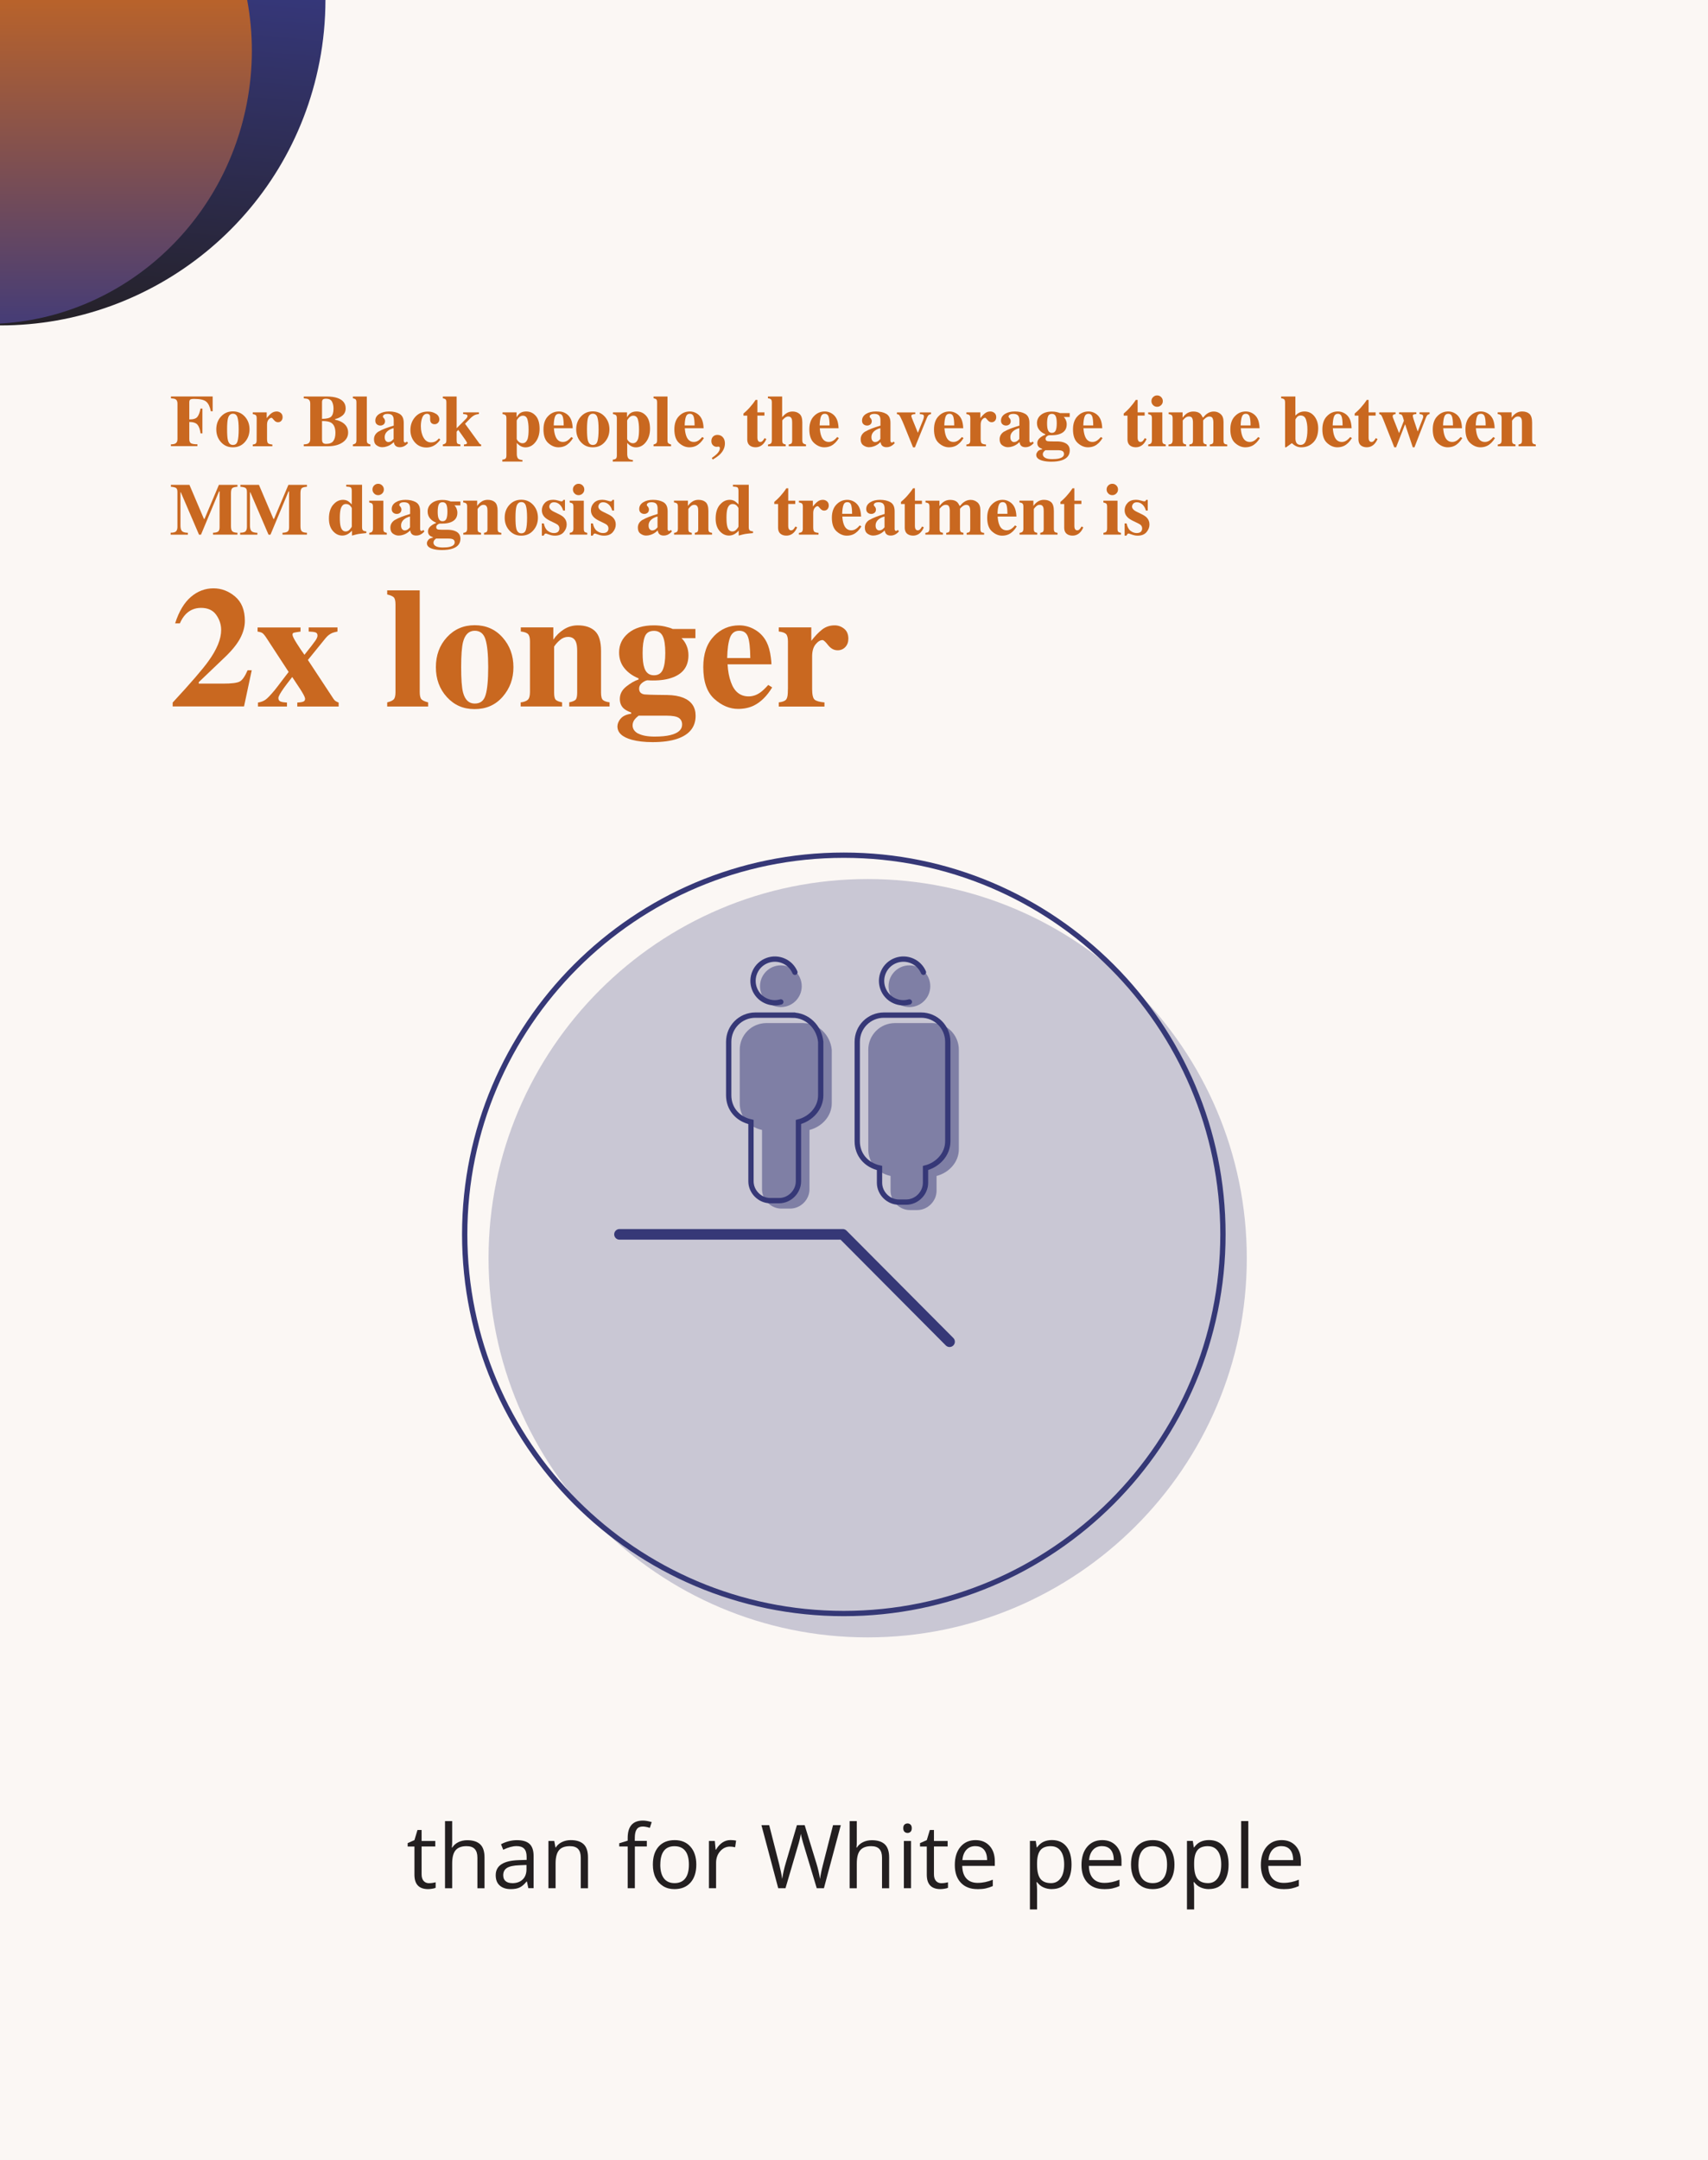 <?xml version="1.0" encoding="UTF-8"?>
<svg id="Layer_1" data-name="Layer 1" xmlns="http://www.w3.org/2000/svg" xmlns:xlink="http://www.w3.org/1999/xlink" viewBox="0 0 348 440">
  <defs>
    <style>
      .cls-1, .cls-2, .cls-3, .cls-4 {
        fill: none;
      }

      .cls-2, .cls-3 {
        stroke-width: 1.08px;
      }

      .cls-2, .cls-3, .cls-4 {
        stroke: #363877;
      }

      .cls-2, .cls-4 {
        stroke-linecap: round;
        stroke-linejoin: round;
      }

      .cls-5 {
        fill: url(#linear-gradient);
      }

      .cls-6 {
        clip-path: url(#clippath);
      }

      .cls-7 {
        fill: #fbf7f4;
      }

      .cls-8 {
        fill: #c96820;
      }

      .cls-9 {
        fill: #231f20;
      }

      .cls-3 {
        stroke-miterlimit: 10;
      }

      .cls-10 {
        clip-path: url(#clippath-1);
      }

      .cls-11 {
        fill: url(#linear-gradient-2);
      }

      .cls-4 {
        stroke-width: 2.16px;
      }

      .cls-12 {
        opacity: .5;
      }

      .cls-12, .cls-13 {
        fill: #363877;
      }

      .cls-13 {
        opacity: .25;
      }
    </style>
    <clipPath id="clippath">
      <path class="cls-1" d="M0-.02V66.29H.09c31.1,0,58.85-21.99,65-53.66,.83-4.25,1.21-8.48,1.22-12.65H0Z"/>
    </clipPath>
    <linearGradient id="linear-gradient" x1="-13.46" y1="464.42" x2="-12.57" y2="464.42" gradientTransform="translate(-1190.86 -43663.04) rotate(180) scale(94.09 -94.09)" gradientUnits="userSpaceOnUse">
      <stop offset="0" stop-color="#373980"/>
      <stop offset=".01" stop-color="#373980"/>
      <stop offset="1" stop-color="#231f20"/>
    </linearGradient>
    <clipPath id="clippath-1">
      <path class="cls-1" d="M-.28-.05V65.93c24.24-1.22,45.58-19.26,50.55-44.79,1.41-7.24,1.35-14.4,.08-21.2H-.28Z"/>
    </clipPath>
    <linearGradient id="linear-gradient-2" x1="-5.04" y1="464.54" x2="-4.15" y2="464.54" gradientTransform="translate(43255.68 -395.62) rotate(-90) scale(93.06 -93.06)" gradientUnits="userSpaceOnUse">
      <stop offset="0" stop-color="#38387f"/>
      <stop offset="1" stop-color="#c96820"/>
    </linearGradient>
  </defs>
  <rect class="cls-7" x="0" y="-.05" width="349.42" height="440.56"/>
  <g class="cls-6">
    <rect class="cls-5" x="-2.77" y="-2.79" width="71.84" height="71.84" transform="translate(-2.75 63.27) rotate(-85)"/>
  </g>
  <g class="cls-10">
    <rect class="cls-11" x="-.28" y="-.05" width="51.95" height="65.99"/>
  </g>
  <g>
    <path class="cls-8" d="M34.82,90.52c.43-.01,.73-.07,.92-.18,.28-.16,.42-.45,.42-.88v-7.26c0-.43-.14-.73-.41-.88-.17-.09-.47-.15-.92-.18v-.38h8.5v3.02h-.37c-.19-.93-.5-1.59-.94-1.96-.44-.37-1.25-.56-2.43-.56-.44,0-.72,.05-.84,.15-.12,.1-.18,.29-.18,.56v3.47c.81,.01,1.36-.16,1.64-.51,.29-.36,.5-.93,.65-1.71h.38v5.07h-.38c-.1-.81-.31-1.4-.62-1.77s-.87-.56-1.67-.56v3.49c0,.46,.14,.76,.41,.88,.27,.12,.68,.18,1.24,.17v.38h-5.4v-.38Z"/>
    <path class="cls-8" d="M45.03,84.85c.64-.7,1.45-1.05,2.42-1.05s1.8,.36,2.44,1.07,.95,1.58,.95,2.59-.31,1.86-.94,2.58c-.62,.72-1.44,1.08-2.45,1.08s-1.78-.35-2.42-1.05c-.64-.7-.96-1.57-.96-2.61s.32-1.92,.96-2.61Zm1.4,4.82c.17,.65,.51,.97,1.02,.97s.8-.25,.95-.75,.23-1.31,.23-2.43-.08-1.93-.24-2.43c-.16-.5-.47-.75-.93-.75-.51,0-.85,.32-1.02,.97-.11,.43-.17,1.17-.17,2.2s.05,1.78,.16,2.2Z"/>
    <path class="cls-8" d="M51.51,90.55c.29-.03,.49-.1,.6-.21s.17-.3,.18-.59v-.44s.01-4.08,.01-4.08c0-.31-.05-.53-.16-.64s-.32-.19-.64-.23v-.36h2.84v1.18c.32-.42,.63-.74,.95-.99,.31-.24,.68-.37,1.09-.37,.31,0,.59,.1,.83,.3,.25,.2,.37,.49,.37,.87,0,.29-.09,.53-.26,.73s-.4,.29-.68,.29c-.32,0-.59-.15-.83-.45s-.4-.45-.49-.45c-.2,0-.4,.12-.61,.37s-.3,.6-.3,1.06v2.84c0,.5,.07,.8,.22,.93,.14,.12,.43,.21,.86,.24v.36h-3.99v-.36Z"/>
    <path class="cls-8" d="M61.89,90.52c.41-.01,.7-.07,.87-.16,.3-.16,.45-.45,.45-.89v-7.27c0-.44-.14-.73-.42-.88-.17-.09-.47-.15-.9-.17v-.38h4.64c.89,0,1.64,.1,2.23,.31,1.11,.39,1.67,1.09,1.67,2.11,0,.62-.23,1.11-.68,1.48-.45,.36-.94,.59-1.47,.69v.14c.56,.11,1.04,.29,1.45,.54,.8,.5,1.2,1.19,1.2,2.08,0,.83-.38,1.5-1.15,2.02s-1.79,.77-3.06,.77h-4.83v-.38Zm5.58-5.66c.32-.3,.48-.84,.48-1.61,0-.57-.1-1.05-.31-1.44s-.61-.59-1.2-.59c-.31,0-.53,.05-.65,.16-.12,.11-.18,.29-.18,.57v3.37c.93,0,1.55-.15,1.87-.45Zm-1.75,5.24c.12,.21,.36,.32,.7,.32,.71,0,1.21-.19,1.49-.58,.29-.39,.43-.94,.43-1.65,0-1.06-.31-1.77-.94-2.12-.38-.21-.98-.31-1.79-.3v3.75c0,.26,.04,.46,.12,.58Z"/>
    <path class="cls-8" d="M71.89,90.55c.26-.06,.45-.15,.56-.25,.11-.1,.17-.32,.17-.66v-7.64c0-.32-.05-.53-.15-.63s-.29-.18-.57-.24v-.36h2.84v8.87c0,.33,.05,.55,.16,.65s.3,.19,.57,.26v.36h-3.57v-.36Z"/>
    <path class="cls-8" d="M77.17,87.9c.65-.4,1.67-.79,3.05-1.2v-1.09c0-.44-.09-.77-.28-.98-.19-.21-.52-.32-1-.32-.27,0-.49,.05-.66,.15-.17,.1-.26,.23-.26,.38,0,.06,0,.11,.03,.15s.05,.08,.09,.12l.09,.1c.07,.08,.12,.17,.16,.27,.04,.1,.06,.21,.06,.32,0,.28-.09,.5-.28,.66-.19,.15-.41,.23-.66,.23-.29,0-.53-.08-.74-.26-.2-.17-.3-.42-.3-.74,0-.57,.27-1.03,.81-1.37,.54-.34,1.21-.5,2-.5,.85,0,1.56,.16,2.13,.49,.57,.33,.85,.94,.85,1.83v3.63c0,.11,.03,.2,.08,.27,.06,.08,.12,.11,.19,.11,.06,0,.11-.01,.16-.03,.05-.02,.12-.08,.22-.18l.23,.31c-.29,.34-.62,.58-.97,.72-.22,.09-.46,.13-.71,.13-.44,0-.77-.13-.97-.39-.12-.15-.2-.36-.26-.65-.42,.42-.88,.71-1.41,.88-.32,.11-.63,.16-.94,.16-.41,0-.79-.13-1.15-.39-.36-.26-.53-.67-.53-1.22,0-.68,.32-1.21,.97-1.61Zm2.61,1.93c.12-.09,.26-.23,.42-.41v-2.2c-.4,.1-.75,.25-1.05,.46-.51,.36-.77,.81-.77,1.37,0,.33,.07,.58,.22,.75,.15,.17,.32,.25,.5,.25,.24,0,.47-.07,.68-.22Z"/>
    <path class="cls-8" d="M88.82,84.27c.46,.31,.69,.7,.69,1.19,0,.26-.09,.48-.27,.67-.18,.19-.42,.29-.7,.29-.19,0-.36-.04-.5-.13-.27-.16-.4-.44-.4-.85,0-.04,0-.11,0-.19s0-.18,0-.27c0-.26-.06-.44-.18-.54-.13-.1-.27-.15-.43-.15-.46,0-.79,.26-.99,.77-.2,.51-.29,1.1-.29,1.75,0,.94,.19,1.72,.56,2.36s.87,.95,1.5,.95c.4,0,.73-.09,1.01-.26,.17-.1,.37-.29,.62-.56l.28,.26c-.49,.68-1.06,1.15-1.71,1.4-.35,.13-.72,.2-1.11,.2-.96,0-1.75-.34-2.36-1.03s-.92-1.53-.92-2.52c0-1.04,.32-1.93,.97-2.67,.65-.73,1.51-1.1,2.59-1.1,.63,0,1.18,.15,1.64,.46Z"/>
    <path class="cls-8" d="M90.22,90.55c.26-.06,.45-.15,.56-.25,.11-.1,.17-.32,.17-.66v-7.65c0-.32-.05-.52-.15-.62-.1-.1-.29-.18-.57-.24v-.36h2.81v6.46l1.9-1.91c.11-.11,.19-.22,.24-.32,.05-.1,.07-.18,.07-.24,0-.15-.07-.25-.2-.3-.13-.05-.36-.09-.69-.12v-.34h3.22v.34c-.31,.04-.55,.09-.73,.16-.32,.13-.63,.34-.94,.64l-1.16,1.18,2.9,3.99c.06,.08,.11,.14,.17,.17s.12,.05,.21,.06v.36h-3.5v-.36c.21,0,.37-.04,.47-.08s.15-.11,.15-.21c0-.05-.02-.12-.06-.2s-.14-.24-.3-.47l-1.42-2.01-.33,.37v1.7c0,.34,.04,.56,.12,.67s.3,.19,.64,.23v.36h-3.57v-.36Z"/>
    <path class="cls-8" d="M102.34,93.64c.32-.03,.54-.11,.66-.22,.12-.12,.18-.33,.18-.65v-7.54c0-.31-.06-.53-.16-.64-.11-.11-.32-.19-.63-.23v-.36h2.86v.99c.21-.34,.41-.59,.6-.75,.35-.28,.8-.42,1.35-.42,.79,0,1.44,.3,1.96,.89,.52,.59,.78,1.47,.78,2.64,0,1.09-.28,1.99-.84,2.71-.56,.72-1.24,1.07-2.04,1.07-.41,0-.8-.12-1.16-.36-.2-.13-.4-.31-.61-.54v1.27c0,.67,0,1.05,.01,1.14,.03,.4,.14,.67,.3,.81,.17,.15,.45,.23,.85,.26v.31h-4.1v-.36Zm5.21-4.43c.1-.4,.15-.96,.15-1.71,0-.86-.08-1.54-.23-2.05s-.47-.77-.95-.77c-.32,0-.61,.14-.86,.42s-.38,.49-.38,.62v3.65c0,.15,.12,.34,.36,.57,.24,.23,.51,.35,.82,.35,.54,0,.91-.36,1.1-1.08Z"/>
    <path class="cls-8" d="M111.66,84.78c.61-.64,1.35-.96,2.22-.96,.49,0,.96,.13,1.39,.39,.44,.26,.77,.62,1,1.08,.18,.35,.3,.8,.37,1.35,.03,.26,.05,.46,.05,.59h-3.83c.03,.6,.13,1.12,.29,1.56,.29,.83,.81,1.24,1.55,1.24,.35,0,.69-.11,1-.33,.19-.13,.43-.35,.71-.67l.34,.21c-.46,.76-1,1.29-1.61,1.59-.4,.19-.85,.29-1.36,.29-.74,0-1.43-.29-2.08-.87-.65-.58-.97-1.51-.97-2.78,0-1.15,.31-2.05,.92-2.68Zm3.19,1.89c0-.88-.08-1.5-.21-1.85s-.38-.53-.76-.53-.66,.2-.81,.61-.23,1-.25,1.77h2.02Z"/>
    <path class="cls-8" d="M118.36,84.85c.64-.7,1.45-1.05,2.42-1.05s1.8,.36,2.44,1.07,.95,1.58,.95,2.59-.31,1.86-.94,2.58c-.62,.72-1.44,1.08-2.45,1.08s-1.78-.35-2.42-1.05c-.64-.7-.96-1.57-.96-2.61s.32-1.92,.96-2.61Zm1.4,4.82c.17,.65,.51,.97,1.02,.97s.8-.25,.95-.75,.23-1.31,.23-2.43-.08-1.93-.24-2.43c-.16-.5-.47-.75-.93-.75-.51,0-.85,.32-1.02,.97-.11,.43-.17,1.17-.17,2.2s.05,1.78,.16,2.2Z"/>
    <path class="cls-8" d="M124.84,93.64c.32-.03,.54-.11,.66-.22,.12-.12,.18-.33,.18-.65v-7.54c0-.31-.05-.53-.16-.64-.11-.11-.32-.19-.63-.23v-.36h2.86v.99c.21-.34,.4-.59,.6-.75,.35-.28,.8-.42,1.35-.42,.79,0,1.44,.3,1.96,.89,.52,.59,.78,1.47,.78,2.64,0,1.09-.28,1.99-.84,2.71-.56,.72-1.24,1.07-2.04,1.07-.41,0-.8-.12-1.16-.36-.2-.13-.4-.31-.61-.54v1.27c0,.67,0,1.05,.01,1.14,.03,.4,.14,.67,.3,.81,.17,.15,.45,.23,.85,.26v.31h-4.1v-.36Zm5.21-4.43c.1-.4,.15-.96,.15-1.71,0-.86-.08-1.54-.23-2.05s-.47-.77-.95-.77c-.32,0-.61,.14-.86,.42s-.38,.49-.38,.62v3.65c0,.15,.12,.34,.36,.57,.24,.23,.51,.35,.82,.35,.54,0,.91-.36,1.1-1.08Z"/>
    <path class="cls-8" d="M133.15,90.55c.26-.06,.45-.15,.56-.25,.11-.1,.17-.32,.17-.66v-7.64c0-.32-.05-.53-.15-.63-.1-.1-.29-.18-.57-.24v-.36h2.84v8.87c0,.33,.05,.55,.16,.65s.3,.19,.57,.26v.36h-3.57v-.36Z"/>
    <path class="cls-8" d="M138.33,84.78c.61-.64,1.35-.96,2.22-.96,.49,0,.96,.13,1.39,.39,.44,.26,.77,.62,1,1.08,.18,.35,.3,.8,.37,1.35,.03,.26,.05,.46,.05,.59h-3.83c.04,.6,.13,1.12,.29,1.56,.29,.83,.81,1.24,1.55,1.24,.35,0,.68-.11,1-.33,.19-.13,.43-.35,.71-.67l.34,.21c-.46,.76-1,1.29-1.61,1.59-.4,.19-.85,.29-1.36,.29-.74,0-1.43-.29-2.08-.87-.65-.58-.97-1.51-.97-2.78,0-1.15,.31-2.05,.92-2.68Zm3.19,1.89c0-.88-.08-1.5-.21-1.85-.13-.35-.38-.53-.76-.53s-.66,.2-.8,.61-.23,1-.25,1.77h2.02Z"/>
    <path class="cls-8" d="M145.03,93.29c.45-.31,.79-.59,1.03-.82,.4-.41,.61-.79,.61-1.15,0-.1-.02-.19-.07-.25-.05-.06-.13-.09-.23-.09-.05,0-.11,0-.18,.02-.07,.01-.12,.02-.15,.02-.3,0-.56-.1-.77-.31-.22-.21-.33-.49-.33-.85,0-.38,.11-.68,.34-.92,.23-.23,.52-.35,.89-.35,.45,0,.82,.16,1.1,.47,.29,.32,.43,.74,.43,1.26,0,.81-.32,1.54-.97,2.2-.35,.35-.86,.72-1.52,1.1l-.18-.33Z"/>
    <path class="cls-8" d="M151.48,84.66v-.42c.13-.12,.29-.27,.49-.43,.26-.24,.5-.49,.73-.74,.45-.5,.87-1.03,1.24-1.6h.38v2.53h1.43v.66h-1.43v4.51c0,.21,.03,.39,.09,.53,.1,.22,.26,.33,.48,.33,.2,0,.36-.07,.49-.21,.13-.14,.26-.33,.4-.57l.36,.18c-.18,.41-.39,.74-.63,1-.43,.45-.95,.68-1.57,.68-.35,0-.66-.07-.92-.2-.51-.25-.76-.72-.77-1.38v-4.86h-.78Z"/>
    <path class="cls-8" d="M156.47,90.55c.27-.03,.47-.11,.6-.22,.13-.11,.19-.34,.19-.69v-7.64c0-.3-.05-.51-.16-.63s-.32-.2-.64-.24v-.36h2.9v4.22c.31-.37,.63-.66,.97-.86,.34-.2,.72-.3,1.15-.3,.58,0,1.05,.17,1.43,.5,.38,.33,.56,.9,.56,1.71v3.6c0,.34,.06,.56,.17,.66,.12,.11,.31,.19,.58,.25v.36h-3.52v-.36c.27-.05,.45-.13,.55-.22s.15-.3,.15-.63v-3.63c0-.34-.03-.6-.1-.77-.12-.31-.35-.46-.7-.46-.26,0-.53,.12-.8,.36-.28,.24-.41,.4-.41,.49v4.01c0,.33,.05,.54,.15,.63s.28,.17,.55,.22v.36h-3.61v-.36Z"/>
    <path class="cls-8" d="M165.83,84.78c.61-.64,1.35-.96,2.22-.96,.49,0,.96,.13,1.39,.39,.44,.26,.77,.62,1,1.08,.18,.35,.3,.8,.37,1.35,.03,.26,.05,.46,.05,.59h-3.83c.04,.6,.13,1.12,.29,1.56,.29,.83,.81,1.24,1.55,1.24,.35,0,.68-.11,1-.33,.19-.13,.43-.35,.71-.67l.34,.21c-.46,.76-1,1.29-1.61,1.59-.4,.19-.85,.29-1.36,.29-.74,0-1.43-.29-2.08-.87-.65-.58-.97-1.51-.97-2.78,0-1.15,.31-2.05,.92-2.68Zm3.19,1.89c0-.88-.08-1.5-.21-1.85-.13-.35-.38-.53-.76-.53s-.66,.2-.8,.61-.23,1-.25,1.77h2.02Z"/>
    <path class="cls-8" d="M176.34,87.9c.65-.4,1.67-.79,3.05-1.2v-1.09c0-.44-.09-.77-.28-.98-.19-.21-.52-.32-1-.32-.27,0-.49,.05-.66,.15-.17,.1-.26,.23-.26,.38,0,.06,0,.11,.03,.15,.02,.04,.05,.08,.09,.12l.09,.1c.07,.08,.12,.17,.16,.27,.04,.1,.06,.21,.06,.32,0,.28-.09,.5-.28,.66-.19,.15-.41,.23-.66,.23-.29,0-.53-.08-.74-.26-.2-.17-.3-.42-.3-.74,0-.57,.27-1.03,.81-1.37,.54-.34,1.21-.5,2-.5,.85,0,1.56,.16,2.13,.49,.57,.33,.85,.94,.85,1.83v3.63c0,.11,.03,.2,.08,.27,.06,.08,.12,.11,.19,.11,.06,0,.11-.01,.16-.03,.05-.02,.12-.08,.22-.18l.23,.31c-.29,.34-.62,.58-.97,.72-.22,.09-.46,.13-.71,.13-.44,0-.77-.13-.97-.39-.12-.15-.2-.36-.26-.65-.42,.42-.88,.71-1.41,.88-.32,.11-.63,.16-.94,.16-.41,0-.79-.13-1.15-.39-.36-.26-.54-.67-.54-1.22,0-.68,.32-1.21,.97-1.61Zm2.61,1.93c.12-.09,.26-.23,.42-.41v-2.2c-.4,.1-.75,.25-1.05,.46-.51,.36-.77,.81-.77,1.37,0,.33,.07,.58,.22,.75,.15,.17,.32,.25,.5,.25,.24,0,.47-.07,.68-.22Z"/>
    <path class="cls-8" d="M186.48,84v.36c-.27,0-.47,.04-.6,.09-.13,.05-.2,.15-.2,.32,0,.04,.02,.11,.06,.22,.04,.1,.06,.18,.08,.23l1.17,2.88h.05l1.04-2.57c.05-.12,.09-.25,.12-.37,.03-.13,.05-.23,.05-.3,0-.21-.07-.34-.21-.4s-.35-.09-.62-.09v-.36h2.27v.36c-.2,.01-.36,.08-.49,.19s-.25,.32-.37,.62l-2.42,5.95h-.38l-1.8-4.45c-.13-.31-.25-.61-.37-.88-.12-.27-.25-.54-.38-.8-.14-.26-.24-.43-.32-.5s-.22-.11-.42-.13v-.36h3.75Z"/>
    <path class="cls-8" d="M191.23,84.78c.61-.64,1.35-.96,2.22-.96,.49,0,.96,.13,1.39,.39,.44,.26,.77,.62,1,1.08,.18,.35,.3,.8,.37,1.35,.03,.26,.05,.46,.05,.59h-3.83c.04,.6,.13,1.12,.29,1.56,.29,.83,.81,1.24,1.55,1.24,.35,0,.68-.11,1-.33,.19-.13,.43-.35,.71-.67l.34,.21c-.46,.76-1,1.29-1.61,1.59-.4,.19-.85,.29-1.36,.29-.74,0-1.43-.29-2.08-.87-.65-.58-.97-1.51-.97-2.78,0-1.15,.31-2.05,.92-2.68Zm3.19,1.89c0-.88-.08-1.5-.21-1.85-.13-.35-.38-.53-.76-.53s-.66,.2-.8,.61-.23,1-.25,1.77h2.02Z"/>
    <path class="cls-8" d="M196.91,90.55c.29-.03,.49-.1,.6-.21s.17-.3,.18-.59v-.44s.01-4.08,.01-4.08c0-.31-.05-.53-.16-.64s-.32-.19-.64-.23v-.36h2.84v1.18c.32-.42,.63-.74,.95-.99s.68-.37,1.09-.37c.31,0,.59,.1,.83,.3,.25,.2,.37,.49,.37,.87,0,.29-.09,.53-.26,.73-.17,.19-.4,.29-.68,.29-.32,0-.59-.15-.83-.45-.23-.3-.4-.45-.49-.45-.2,0-.4,.12-.61,.37s-.3,.6-.3,1.06v2.84c0,.5,.07,.8,.22,.93,.14,.12,.43,.21,.86,.24v.36h-3.99v-.36Z"/>
    <path class="cls-8" d="M204.65,87.9c.65-.4,1.67-.79,3.05-1.2v-1.09c0-.44-.09-.77-.28-.98-.19-.21-.52-.32-1-.32-.27,0-.49,.05-.66,.15-.17,.1-.26,.23-.26,.38,0,.06,0,.11,.03,.15,.02,.04,.05,.08,.09,.12l.09,.1c.07,.08,.12,.17,.16,.27,.04,.1,.06,.21,.06,.32,0,.28-.09,.5-.28,.66-.19,.15-.41,.23-.66,.23-.29,0-.53-.08-.74-.26-.2-.17-.3-.42-.3-.74,0-.57,.27-1.03,.81-1.37,.54-.34,1.21-.5,2-.5,.85,0,1.56,.16,2.13,.49,.57,.33,.85,.94,.85,1.83v3.63c0,.11,.03,.2,.08,.27,.06,.08,.12,.11,.19,.11,.06,0,.11-.01,.16-.03,.05-.02,.12-.08,.22-.18l.23,.31c-.29,.34-.62,.58-.97,.72-.22,.09-.46,.13-.71,.13-.44,0-.77-.13-.97-.39-.12-.15-.2-.36-.26-.65-.42,.42-.88,.71-1.41,.88-.32,.11-.63,.16-.94,.16-.41,0-.79-.13-1.15-.39-.36-.26-.54-.67-.54-1.22,0-.68,.32-1.21,.97-1.61Zm2.61,1.93c.12-.09,.26-.23,.42-.41v-2.2c-.4,.1-.75,.25-1.05,.46-.51,.36-.77,.81-.77,1.37,0,.33,.07,.58,.22,.75,.15,.17,.32,.25,.5,.25,.24,0,.47-.07,.68-.22Z"/>
    <path class="cls-8" d="M211.41,91.98c.18-.23,.49-.38,.93-.44v-.1c-.29-.11-.5-.23-.64-.34-.23-.21-.35-.49-.35-.84,0-.42,.18-.78,.55-1.08,.37-.3,.73-.51,1.08-.62v-.1c-.51-.21-.92-.5-1.23-.88s-.47-.84-.47-1.38c0-.68,.27-1.25,.82-1.69s1.29-.67,2.22-.67c.35,0,.67,.03,.97,.1s.52,.14,.68,.21h1.98v.8h-1.22c.2,.19,.35,.41,.45,.67,.11,.25,.16,.53,.16,.83,0,.94-.45,1.58-1.34,1.93-.47,.19-1.05,.28-1.75,.28-.15,0-.25,0-.3,0-.05,0-.12,0-.21,0-.15,.02-.3,.1-.46,.23-.17,.14-.25,.3-.25,.49,0,.15,.04,.27,.12,.35s.2,.13,.34,.15c.07,0,.23,.02,.47,.03,.24,0,.42,.01,.56,.01h.97c.55,.02,1.02,.1,1.39,.26,.72,.29,1.08,.82,1.08,1.57,0,.98-.54,1.65-1.61,2.01-.57,.19-1.28,.29-2.14,.29-.7,0-1.31-.07-1.82-.21-.84-.23-1.26-.62-1.26-1.17,0-.21,.09-.44,.27-.66Zm1.55,1.29c.33,.18,.81,.26,1.43,.26,.56,0,1.02-.04,1.38-.13,.68-.17,1.02-.47,1.02-.92,0-.26-.1-.45-.29-.58-.19-.13-.54-.19-1.05-.19h-2.46c-.16,.13-.27,.24-.34,.32-.12,.16-.18,.33-.18,.51,0,.31,.17,.55,.5,.73Zm.52-5.75c.15,.44,.43,.66,.84,.66,.38,0,.63-.17,.78-.49,.14-.33,.21-.81,.21-1.45,0-.67-.07-1.16-.22-1.47-.15-.31-.4-.46-.76-.46-.4,0-.66,.16-.79,.49-.13,.33-.2,.81-.2,1.44,0,.58,.05,1,.15,1.28Z"/>
    <path class="cls-8" d="M219.55,84.78c.61-.64,1.35-.96,2.22-.96,.49,0,.96,.13,1.39,.39,.44,.26,.77,.62,1,1.08,.18,.35,.3,.8,.37,1.35,.03,.26,.05,.46,.05,.59h-3.83c.04,.6,.13,1.12,.29,1.56,.29,.83,.81,1.24,1.55,1.24,.35,0,.68-.11,1-.33,.19-.13,.43-.35,.71-.67l.34,.21c-.46,.76-1,1.29-1.61,1.59-.4,.19-.85,.29-1.36,.29-.74,0-1.43-.29-2.08-.87-.65-.58-.97-1.51-.97-2.78,0-1.15,.31-2.05,.92-2.68Zm3.19,1.89c0-.88-.08-1.5-.21-1.85-.13-.35-.38-.53-.76-.53s-.66,.2-.8,.61-.23,1-.25,1.77h2.02Z"/>
    <path class="cls-8" d="M228.95,84.66v-.42c.13-.12,.29-.27,.49-.43,.26-.24,.5-.49,.73-.74,.45-.5,.87-1.03,1.24-1.6h.38v2.53h1.43v.66h-1.43v4.51c0,.21,.03,.39,.09,.53,.1,.22,.26,.33,.48,.33,.2,0,.36-.07,.49-.21,.13-.14,.26-.33,.4-.57l.36,.18c-.18,.41-.39,.74-.63,1-.43,.45-.95,.68-1.57,.68-.35,0-.66-.07-.92-.2-.51-.25-.76-.72-.77-1.38v-4.86h-.78Z"/>
    <path class="cls-8" d="M233.94,90.55c.26-.04,.44-.11,.54-.2,.15-.13,.22-.37,.22-.71v-4.41c0-.31-.05-.51-.15-.62s-.31-.19-.61-.25v-.36h2.88v5.7c0,.33,.05,.54,.15,.63s.28,.17,.55,.22v.36h-3.57v-.36Zm1-9.66c.23-.23,.5-.34,.82-.34s.59,.11,.82,.34,.34,.5,.34,.82-.11,.6-.34,.82-.5,.34-.82,.34-.6-.11-.82-.34c-.23-.23-.34-.5-.34-.82s.11-.6,.34-.82Z"/>
    <path class="cls-8" d="M238.11,90.55c.27-.03,.46-.09,.56-.18,.17-.13,.25-.38,.25-.73v-4.41c0-.31-.06-.53-.17-.64-.11-.11-.33-.19-.64-.23v-.36h2.84v1.08c.25-.33,.49-.58,.72-.76,.43-.33,.92-.49,1.45-.49,.6,0,1.07,.14,1.4,.42,.18,.16,.36,.42,.53,.79h.1c.28-.35,.55-.61,.81-.78,.41-.29,.86-.43,1.34-.43,.53,0,.99,.17,1.39,.51,.4,.34,.6,.87,.6,1.6v3.77c0,.35,.06,.57,.17,.66,.11,.1,.31,.16,.59,.19v.36h-3.56v-.36c.27-.04,.46-.11,.57-.2,.11-.09,.16-.31,.16-.65v-3.63c0-.39-.06-.69-.17-.91-.12-.21-.33-.32-.66-.32-.26,0-.53,.12-.82,.35-.29,.24-.43,.4-.43,.49v4.01c0,.33,.05,.54,.15,.63,.1,.09,.28,.17,.55,.22v.36h-3.51v-.36c.26-.03,.45-.1,.56-.19,.11-.1,.17-.31,.17-.66v-3.63c0-.38-.05-.68-.16-.9s-.33-.33-.67-.33c-.31,0-.59,.13-.86,.38s-.39,.41-.39,.47v4.01c0,.33,.05,.54,.14,.63s.28,.17,.55,.22v.36h-3.59v-.36Z"/>
    <path class="cls-8" d="M251.61,84.78c.61-.64,1.35-.96,2.22-.96,.49,0,.96,.13,1.39,.39,.44,.26,.77,.62,1,1.08,.18,.35,.3,.8,.37,1.35,.03,.26,.05,.46,.05,.59h-3.83c.04,.6,.13,1.12,.29,1.56,.29,.83,.81,1.24,1.55,1.24,.35,0,.68-.11,1-.33,.19-.13,.43-.35,.71-.67l.34,.21c-.46,.76-1,1.29-1.61,1.59-.4,.19-.85,.29-1.36,.29-.74,0-1.43-.29-2.08-.87-.65-.58-.97-1.51-.97-2.78,0-1.15,.31-2.05,.92-2.68Zm3.19,1.89c0-.88-.08-1.5-.21-1.85-.13-.35-.38-.53-.76-.53s-.66,.2-.8,.61-.23,1-.25,1.77h2.02Z"/>
    <path class="cls-8" d="M263.93,80.77v3.88c.23-.23,.45-.4,.65-.52,.37-.21,.76-.31,1.19-.31,.84,0,1.52,.33,2.04,.99,.51,.66,.77,1.47,.77,2.43,0,1.24-.33,2.2-.99,2.87-.66,.67-1.47,1.01-2.45,1.01-.4,0-.75-.08-1.06-.23s-.6-.36-.86-.62l-1.18,.85h-.21v-9.12c0-.31-.06-.53-.17-.64-.11-.11-.32-.19-.63-.23v-.36h2.9Zm.16,9.35c.18,.34,.47,.51,.88,.51,.51,0,.88-.27,1.09-.81,.21-.54,.32-1.31,.32-2.3,0-.79-.09-1.46-.28-2.03-.19-.57-.56-.85-1.1-.85-.32,0-.58,.12-.77,.36-.19,.24-.29,.41-.29,.51v3.95c.02,.27,.07,.5,.16,.67Z"/>
    <path class="cls-8" d="M270.36,84.78c.61-.64,1.35-.96,2.22-.96,.49,0,.96,.13,1.39,.39,.44,.26,.77,.62,1,1.08,.18,.35,.3,.8,.37,1.35,.03,.26,.05,.46,.05,.59h-3.83c.04,.6,.13,1.12,.29,1.56,.29,.83,.81,1.24,1.55,1.24,.35,0,.68-.11,1-.33,.19-.13,.43-.35,.71-.67l.34,.21c-.46,.76-1,1.29-1.61,1.59-.4,.19-.85,.29-1.36,.29-.74,0-1.43-.29-2.08-.87-.65-.58-.97-1.51-.97-2.78,0-1.15,.31-2.05,.92-2.68Zm3.19,1.89c0-.88-.08-1.5-.21-1.85-.13-.35-.38-.53-.76-.53s-.66,.2-.8,.61-.23,1-.25,1.77h2.02Z"/>
    <path class="cls-8" d="M276.01,84.66v-.42c.13-.12,.29-.27,.49-.43,.26-.24,.5-.49,.73-.74,.45-.5,.87-1.03,1.24-1.6h.38v2.53h1.43v.66h-1.43v4.51c0,.21,.03,.39,.09,.53,.1,.22,.26,.33,.48,.33,.2,0,.36-.07,.49-.21,.13-.14,.26-.33,.4-.57l.36,.18c-.18,.41-.39,.74-.63,1-.43,.45-.95,.68-1.57,.68-.35,0-.66-.07-.92-.2-.51-.25-.76-.72-.77-1.38v-4.86h-.78Z"/>
    <path class="cls-8" d="M284.34,84v.36c-.17,.01-.31,.05-.42,.11-.11,.06-.16,.17-.16,.34,0,.06,0,.12,.02,.17s.04,.14,.09,.25l1.16,2.94h.05l.96-2.47s-.04-.18-.12-.45-.14-.45-.2-.55c-.08-.14-.15-.22-.22-.26-.07-.03-.22-.06-.44-.09v-.36h3.51v.36c-.21,0-.39,.04-.52,.08-.13,.04-.19,.13-.19,.26,0,.07,0,.16,.03,.25,.02,.1,.05,.23,.1,.39l.9,2.69h-.08l1.11-2.86s.03-.1,.04-.14c0-.04,.01-.09,.01-.13,0-.21-.06-.35-.19-.41-.12-.06-.31-.11-.55-.13v-.36h2.04v.36c-.18,.03-.32,.1-.43,.19-.1,.09-.21,.28-.32,.57l-2.33,6.01h-.34l-1.54-4.63h-.06l-1.8,4.63h-.37l-2.22-5.61c-.19-.47-.32-.77-.41-.9s-.23-.21-.44-.25v-.36h3.33Z"/>
    <path class="cls-8" d="M292.85,84.78c.61-.64,1.35-.96,2.22-.96,.49,0,.96,.13,1.39,.39,.44,.26,.77,.62,1,1.08,.18,.35,.3,.8,.37,1.35,.03,.26,.05,.46,.05,.59h-3.83c.04,.6,.13,1.12,.29,1.56,.29,.83,.81,1.24,1.55,1.24,.35,0,.68-.11,1-.33,.19-.13,.43-.35,.71-.67l.34,.21c-.46,.76-1,1.29-1.61,1.59-.4,.19-.85,.29-1.36,.29-.74,0-1.43-.29-2.08-.87-.65-.58-.97-1.51-.97-2.78,0-1.15,.31-2.05,.92-2.68Zm3.19,1.89c0-.88-.08-1.5-.21-1.85-.13-.35-.38-.53-.76-.53s-.66,.2-.8,.61-.23,1-.25,1.77h2.02Z"/>
    <path class="cls-8" d="M299.51,84.78c.61-.64,1.35-.96,2.22-.96,.49,0,.96,.13,1.39,.39,.44,.26,.77,.62,1,1.08,.18,.35,.3,.8,.37,1.35,.03,.26,.05,.46,.05,.59h-3.83c.04,.6,.13,1.12,.29,1.56,.29,.83,.81,1.24,1.55,1.24,.35,0,.68-.11,1-.33,.19-.13,.43-.35,.71-.67l.34,.21c-.46,.76-1,1.29-1.61,1.59-.4,.19-.85,.29-1.36,.29-.74,0-1.43-.29-2.08-.87-.65-.58-.97-1.51-.97-2.78,0-1.15,.31-2.05,.92-2.68Zm3.19,1.89c0-.88-.08-1.5-.21-1.85-.13-.35-.38-.53-.76-.53s-.66,.2-.8,.61-.23,1-.25,1.77h2.02Z"/>
    <path class="cls-8" d="M305.16,90.55c.27-.03,.47-.11,.6-.22,.13-.11,.19-.34,.19-.69v-4.41c0-.31-.05-.52-.16-.64-.11-.12-.32-.2-.64-.24v-.36h2.84v1.08c.24-.36,.54-.66,.91-.9,.37-.24,.78-.35,1.23-.35,.64,0,1.14,.17,1.5,.5,.35,.33,.53,.92,.53,1.75v3.63c0,.34,.06,.55,.17,.65,.12,.1,.31,.16,.58,.2v.36h-3.52v-.36c.27-.05,.45-.13,.55-.22s.15-.3,.15-.63v-3.63c0-.34-.03-.6-.1-.77-.12-.31-.35-.46-.7-.46-.26,0-.5,.09-.71,.28-.22,.19-.38,.38-.5,.57v4.01c0,.33,.05,.54,.15,.63s.28,.17,.55,.22v.36h-3.61v-.36Z"/>
    <path class="cls-8" d="M34.78,108.52c.57,0,.94-.11,1.11-.3,.17-.2,.26-.49,.26-.89v-7.13c0-.41-.1-.68-.29-.8s-.54-.21-1.04-.25v-.38h3.78l2.95,6.94h.12l2.93-6.94h3.78v.38c-.51,.04-.85,.13-1.04,.28-.19,.15-.28,.51-.28,1.09v6.64c0,.55,.09,.91,.28,1.08s.53,.27,1.04,.29v.38h-4.98v-.38c.44-.01,.78-.09,1-.22,.22-.13,.34-.43,.34-.88v-7.33h-.11l-3.68,8.82h-.4l-3.71-8.64h-.07v6.78c0,.5,.09,.87,.28,1.1,.19,.23,.6,.36,1.23,.38v.38h-3.51v-.38Z"/>
    <path class="cls-8" d="M48.94,108.52c.57,0,.94-.11,1.11-.3,.17-.2,.26-.49,.26-.89v-7.13c0-.41-.1-.68-.29-.8s-.54-.21-1.04-.25v-.38h3.78l2.95,6.94h.12l2.93-6.94h3.78v.38c-.51,.04-.85,.13-1.04,.28-.19,.15-.28,.51-.28,1.09v6.64c0,.55,.09,.91,.28,1.08s.53,.27,1.04,.29v.38h-4.98v-.38c.44-.01,.78-.09,1-.22,.22-.13,.34-.43,.34-.88v-7.33h-.11l-3.68,8.82h-.4l-3.71-8.64h-.07v6.78c0,.5,.09,.87,.28,1.1,.19,.23,.6,.36,1.23,.38v.38h-3.51v-.38Z"/>
    <path class="cls-8" d="M67.87,102.85c.56-.69,1.24-1.03,2.03-1.03,.4,0,.75,.1,1.05,.29,.19,.12,.43,.33,.72,.63v-2.75c0-.38-.07-.61-.22-.71-.15-.09-.45-.15-.91-.17v-.36h3.23v8.64c0,.31,.06,.52,.18,.64,.12,.12,.35,.19,.69,.22v.34c-.84,.08-1.38,.15-1.63,.19-.24,.04-.67,.15-1.29,.32v-.99c-.28,.29-.54,.51-.78,.65-.37,.22-.77,.34-1.2,.34-.73,0-1.37-.31-1.91-.93s-.81-1.46-.81-2.53c0-1.19,.28-2.12,.85-2.81Zm3.42,4.98c.26-.29,.39-.49,.39-.61v-3.65c0-.12-.11-.3-.33-.54-.22-.24-.51-.36-.87-.36-.53,0-.9,.37-1.09,1.11-.1,.4-.15,.95-.15,1.68,0,.77,.05,1.35,.15,1.74,.18,.71,.53,1.06,1.04,1.06,.32,0,.61-.14,.87-.43Z"/>
    <path class="cls-8" d="M75.23,108.55c.26-.04,.44-.11,.54-.2,.15-.13,.22-.37,.22-.71v-4.41c0-.31-.05-.51-.15-.62s-.31-.19-.61-.25v-.36h2.88v5.7c0,.33,.05,.54,.15,.63s.28,.17,.55,.22v.36h-3.57v-.36Zm1-9.66c.23-.23,.5-.34,.82-.34s.59,.11,.82,.34,.34,.5,.34,.82-.11,.6-.34,.82-.5,.34-.82,.34-.6-.11-.82-.34c-.23-.23-.34-.5-.34-.82s.11-.6,.34-.82Z"/>
    <path class="cls-8" d="M80.51,105.9c.65-.4,1.67-.79,3.05-1.2v-1.09c0-.44-.09-.77-.28-.98-.19-.21-.52-.32-1-.32-.27,0-.49,.05-.66,.15-.17,.1-.26,.23-.26,.38,0,.06,0,.11,.03,.15s.05,.08,.09,.12l.09,.1c.07,.08,.12,.17,.16,.27,.04,.1,.06,.21,.06,.32,0,.28-.09,.5-.28,.66-.19,.15-.41,.23-.66,.23-.29,0-.53-.08-.74-.26-.2-.17-.3-.42-.3-.74,0-.57,.27-1.03,.81-1.37,.54-.34,1.21-.5,2-.5,.85,0,1.56,.16,2.13,.49,.57,.33,.85,.94,.85,1.83v3.63c0,.11,.03,.2,.08,.27,.06,.08,.12,.11,.19,.11,.06,0,.11-.01,.16-.03,.05-.02,.12-.08,.22-.18l.23,.31c-.29,.34-.62,.58-.97,.72-.22,.09-.46,.13-.71,.13-.44,0-.77-.13-.97-.39-.12-.15-.2-.36-.26-.65-.42,.42-.88,.71-1.41,.88-.32,.11-.63,.16-.94,.16-.41,0-.79-.13-1.15-.39-.36-.26-.53-.67-.53-1.22,0-.68,.32-1.21,.97-1.61Zm2.61,1.93c.12-.09,.26-.23,.42-.41v-2.2c-.4,.1-.75,.25-1.05,.46-.51,.36-.77,.81-.77,1.37,0,.33,.07,.58,.22,.75,.15,.17,.32,.25,.5,.25,.24,0,.47-.07,.68-.22Z"/>
    <path class="cls-8" d="M87.26,109.98c.18-.23,.49-.38,.93-.44v-.1c-.29-.11-.51-.23-.64-.34-.23-.21-.35-.49-.35-.84,0-.42,.18-.78,.55-1.08,.37-.3,.73-.51,1.08-.62v-.1c-.51-.21-.92-.5-1.23-.88s-.47-.84-.47-1.38c0-.68,.27-1.25,.82-1.69s1.29-.67,2.22-.67c.35,0,.67,.03,.97,.1s.52,.14,.68,.21h1.98v.8h-1.22c.2,.19,.35,.41,.45,.67s.16,.53,.16,.83c0,.94-.45,1.58-1.34,1.93-.47,.19-1.05,.28-1.75,.28-.15,0-.25,0-.3,0-.05,0-.12,0-.21,0-.15,.02-.3,.1-.46,.23-.17,.14-.25,.3-.25,.49,0,.15,.04,.27,.12,.35s.2,.13,.34,.15c.07,0,.23,.02,.47,.03,.24,0,.42,.01,.56,.01h.97c.55,.02,1.02,.1,1.39,.26,.72,.29,1.08,.82,1.08,1.57,0,.98-.54,1.65-1.61,2.01-.57,.19-1.28,.29-2.14,.29-.7,0-1.31-.07-1.82-.21-.84-.23-1.26-.62-1.26-1.17,0-.21,.09-.44,.27-.66Zm1.55,1.29c.33,.18,.81,.26,1.43,.26,.56,0,1.02-.04,1.38-.13,.68-.17,1.02-.47,1.02-.92,0-.26-.1-.45-.29-.58s-.54-.19-1.05-.19h-2.46c-.16,.13-.27,.24-.34,.32-.12,.16-.18,.33-.18,.51,0,.31,.16,.55,.49,.73Zm.52-5.75c.15,.44,.43,.66,.84,.66,.38,0,.63-.17,.78-.49,.14-.33,.21-.81,.21-1.45,0-.67-.07-1.16-.22-1.47s-.4-.46-.77-.46c-.4,0-.66,.16-.79,.49-.13,.33-.2,.81-.2,1.44,0,.58,.05,1,.15,1.28Z"/>
    <path class="cls-8" d="M94.39,108.55c.27-.03,.47-.11,.6-.22s.19-.34,.19-.69v-4.41c0-.31-.05-.52-.16-.64-.11-.12-.32-.2-.64-.24v-.36h2.84v1.08c.24-.36,.54-.66,.91-.9,.37-.24,.78-.35,1.23-.35,.64,0,1.14,.17,1.5,.5s.53,.92,.53,1.75v3.63c0,.34,.06,.55,.17,.65s.31,.16,.58,.2v.36h-3.52v-.36c.27-.05,.45-.13,.55-.22s.15-.3,.15-.63v-3.63c0-.34-.03-.6-.1-.77-.12-.31-.35-.46-.7-.46-.26,0-.5,.09-.71,.28-.22,.19-.38,.38-.5,.57v4.01c0,.33,.05,.54,.15,.63s.28,.17,.55,.22v.36h-3.61v-.36Z"/>
    <path class="cls-8" d="M103.79,102.85c.64-.7,1.45-1.05,2.42-1.05s1.8,.36,2.44,1.07,.95,1.58,.95,2.59-.31,1.86-.94,2.58c-.62,.72-1.44,1.08-2.45,1.08s-1.78-.35-2.42-1.05c-.64-.7-.96-1.57-.96-2.61s.32-1.92,.96-2.61Zm1.4,4.82c.17,.65,.51,.97,1.02,.97s.8-.25,.95-.75,.23-1.31,.23-2.43-.08-1.93-.24-2.43c-.16-.5-.47-.75-.93-.75-.51,0-.85,.32-1.02,.97-.11,.43-.17,1.17-.17,2.2s.05,1.78,.16,2.2Z"/>
    <path class="cls-8" d="M110.38,106.63h.42c.15,.72,.42,1.22,.82,1.52,.4,.3,.81,.44,1.23,.44,.39,0,.67-.09,.85-.26s.27-.4,.27-.69c0-.27-.1-.5-.29-.69-.11-.1-.28-.21-.52-.33l-1.11-.54c-.59-.29-1.01-.6-1.26-.94-.26-.34-.39-.73-.39-1.19,0-.58,.2-1.08,.61-1.51,.41-.42,.97-.63,1.7-.63,.32,0,.65,.05,1.01,.16s.58,.16,.67,.16c.12,0,.21-.03,.26-.08,.05-.05,.09-.12,.13-.22h.33v2.17h-.38c-.14-.51-.37-.92-.7-1.22s-.7-.46-1.13-.46c-.33,0-.58,.09-.74,.28s-.25,.39-.25,.6c0,.18,.07,.35,.22,.53,.14,.18,.41,.37,.81,.56l.82,.4c.51,.24,.88,.48,1.11,.71,.39,.39,.59,.87,.59,1.44s-.2,1.08-.6,1.56c-.4,.48-1.01,.72-1.81,.72-.2,0-.4-.02-.6-.06-.2-.04-.45-.11-.75-.22l-.26-.09c-.09-.03-.15-.05-.17-.06-.02,0-.05,0-.08,0-.08,0-.16,.03-.22,.1-.06,.07-.13,.18-.21,.33h-.36v-2.48Z"/>
    <path class="cls-8" d="M116.07,108.55c.26-.04,.44-.11,.54-.2,.15-.13,.22-.37,.22-.71v-4.41c0-.31-.05-.51-.15-.62s-.31-.19-.61-.25v-.36h2.88v5.7c0,.33,.05,.54,.15,.63s.28,.17,.55,.22v.36h-3.57v-.36Zm1-9.66c.23-.23,.5-.34,.82-.34s.59,.11,.82,.34,.34,.5,.34,.82-.11,.6-.34,.82-.5,.34-.82,.34-.6-.11-.82-.34c-.23-.23-.34-.5-.34-.82s.11-.6,.34-.82Z"/>
    <path class="cls-8" d="M120.38,106.63h.42c.15,.72,.42,1.22,.82,1.52,.4,.3,.81,.44,1.23,.44,.39,0,.67-.09,.85-.26s.27-.4,.27-.69c0-.27-.1-.5-.29-.69-.11-.1-.28-.21-.52-.33l-1.11-.54c-.59-.29-1.01-.6-1.26-.94-.26-.34-.39-.73-.39-1.19,0-.58,.2-1.08,.61-1.51,.41-.42,.97-.63,1.7-.63,.32,0,.65,.05,1.01,.16s.58,.16,.67,.16c.12,0,.21-.03,.26-.08,.05-.05,.09-.12,.13-.22h.33v2.17h-.38c-.14-.51-.37-.92-.7-1.22s-.7-.46-1.13-.46c-.33,0-.58,.09-.74,.28s-.25,.39-.25,.6c0,.18,.07,.35,.22,.53,.14,.18,.41,.37,.81,.56l.82,.4c.51,.24,.88,.48,1.11,.71,.39,.39,.59,.87,.59,1.44s-.2,1.08-.6,1.56-1.01,.72-1.81,.72c-.2,0-.4-.02-.6-.06-.2-.04-.45-.11-.75-.22l-.26-.09c-.09-.03-.15-.05-.17-.06-.02,0-.05,0-.08,0-.08,0-.16,.03-.22,.1-.06,.07-.13,.18-.21,.33h-.36v-2.48Z"/>
    <path class="cls-8" d="M130.94,105.9c.65-.4,1.67-.79,3.05-1.2v-1.09c0-.44-.09-.77-.28-.98-.19-.21-.52-.32-1-.32-.27,0-.49,.05-.66,.15-.17,.1-.26,.23-.26,.38,0,.06,0,.11,.03,.15,.02,.04,.05,.08,.09,.12l.09,.1c.07,.08,.12,.17,.16,.27,.04,.1,.06,.21,.06,.32,0,.28-.09,.5-.28,.66-.19,.15-.41,.23-.66,.23-.29,0-.53-.08-.74-.26-.2-.17-.3-.42-.3-.74,0-.57,.27-1.03,.81-1.37,.54-.34,1.21-.5,2-.5,.85,0,1.56,.16,2.13,.49,.57,.33,.85,.94,.85,1.83v3.63c0,.11,.03,.2,.08,.27,.06,.08,.12,.11,.19,.11,.06,0,.11-.01,.16-.03,.05-.02,.12-.08,.22-.18l.23,.31c-.29,.34-.62,.58-.97,.72-.22,.09-.46,.13-.71,.13-.44,0-.77-.13-.97-.39-.12-.15-.2-.36-.26-.65-.42,.42-.88,.71-1.41,.88-.32,.11-.63,.16-.94,.16-.41,0-.79-.13-1.15-.39-.36-.26-.54-.67-.54-1.22,0-.68,.32-1.21,.97-1.61Zm2.61,1.93c.12-.09,.26-.23,.42-.41v-2.2c-.4,.1-.75,.25-1.05,.46-.51,.36-.77,.81-.77,1.37,0,.33,.07,.58,.22,.75,.15,.17,.32,.25,.5,.25,.24,0,.47-.07,.68-.22Z"/>
    <path class="cls-8" d="M137.33,108.55c.27-.03,.47-.11,.6-.22,.13-.11,.19-.34,.19-.69v-4.41c0-.31-.05-.52-.16-.64-.11-.12-.32-.2-.64-.24v-.36h2.84v1.08c.24-.36,.54-.66,.91-.9,.37-.24,.78-.35,1.23-.35,.64,0,1.14,.17,1.5,.5,.35,.33,.53,.92,.53,1.75v3.63c0,.34,.06,.55,.17,.65,.12,.1,.31,.16,.58,.2v.36h-3.52v-.36c.27-.05,.45-.13,.55-.22s.15-.3,.15-.63v-3.63c0-.34-.03-.6-.1-.77-.12-.31-.35-.46-.7-.46-.26,0-.5,.09-.71,.28-.22,.19-.38,.38-.5,.57v4.01c0,.33,.05,.54,.15,.63s.28,.17,.55,.22v.36h-3.61v-.36Z"/>
    <path class="cls-8" d="M146.66,102.85c.56-.69,1.24-1.03,2.03-1.03,.39,0,.75,.1,1.05,.29,.19,.12,.43,.33,.72,.63v-2.75c0-.38-.07-.61-.22-.71-.15-.09-.45-.15-.91-.17v-.36h3.23v8.64c0,.31,.06,.52,.18,.64,.12,.12,.35,.19,.69,.22v.34c-.84,.08-1.38,.15-1.63,.19-.24,.04-.67,.15-1.29,.32v-.99c-.28,.29-.54,.51-.78,.65-.37,.22-.77,.34-1.2,.34-.73,0-1.37-.31-1.91-.93-.54-.62-.81-1.46-.81-2.53,0-1.19,.28-2.12,.85-2.81Zm3.42,4.98c.26-.29,.38-.49,.38-.61v-3.65c0-.12-.11-.3-.33-.54s-.51-.36-.87-.36c-.53,0-.9,.37-1.09,1.11-.1,.4-.15,.95-.15,1.68,0,.77,.05,1.35,.15,1.74,.18,.71,.53,1.06,1.04,1.06,.32,0,.61-.14,.87-.43Z"/>
    <path class="cls-8" d="M157.76,102.66v-.42c.13-.12,.29-.27,.49-.43,.26-.24,.5-.49,.73-.74,.45-.5,.87-1.03,1.24-1.6h.38v2.53h1.43v.66h-1.43v4.51c0,.21,.03,.39,.09,.53,.1,.22,.26,.33,.48,.33,.2,0,.36-.07,.49-.21,.13-.14,.26-.33,.4-.57l.36,.18c-.18,.41-.39,.74-.63,1-.43,.45-.95,.68-1.57,.68-.35,0-.66-.07-.92-.2-.51-.25-.76-.72-.77-1.38v-4.86h-.78Z"/>
    <path class="cls-8" d="M162.79,108.55c.29-.03,.49-.1,.6-.21s.17-.3,.18-.59v-.44s.01-4.08,.01-4.08c0-.31-.05-.53-.16-.64s-.32-.19-.64-.23v-.36h2.84v1.18c.32-.42,.63-.74,.95-.99s.68-.37,1.09-.37c.31,0,.59,.1,.83,.3,.25,.2,.37,.49,.37,.87,0,.29-.09,.53-.26,.73-.17,.19-.4,.29-.68,.29-.32,0-.59-.15-.83-.45-.23-.3-.4-.45-.49-.45-.2,0-.4,.12-.61,.37s-.3,.6-.3,1.06v2.84c0,.5,.07,.8,.22,.93,.14,.12,.43,.21,.86,.24v.36h-3.99v-.36Z"/>
    <path class="cls-8" d="M170.42,102.78c.61-.64,1.35-.96,2.22-.96,.49,0,.96,.13,1.39,.39,.44,.26,.77,.62,1,1.08,.18,.35,.3,.8,.37,1.35,.03,.26,.05,.46,.05,.59h-3.83c.04,.6,.13,1.12,.29,1.56,.29,.83,.81,1.24,1.55,1.24,.35,0,.68-.11,1-.33,.19-.13,.43-.35,.71-.67l.34,.21c-.46,.76-1,1.29-1.61,1.59-.4,.19-.85,.29-1.36,.29-.74,0-1.43-.29-2.08-.87-.65-.58-.97-1.51-.97-2.78,0-1.15,.31-2.05,.92-2.68Zm3.19,1.89c0-.88-.08-1.5-.21-1.85-.13-.35-.38-.53-.76-.53s-.66,.2-.8,.61-.23,1-.25,1.77h2.02Z"/>
    <path class="cls-8" d="M177.19,105.9c.65-.4,1.67-.79,3.05-1.2v-1.09c0-.44-.09-.77-.28-.98-.19-.21-.52-.32-1-.32-.27,0-.49,.05-.66,.15-.17,.1-.26,.23-.26,.38,0,.06,0,.11,.03,.15,.02,.04,.05,.08,.09,.12l.09,.1c.07,.08,.12,.17,.16,.27,.04,.1,.06,.21,.06,.32,0,.28-.09,.5-.28,.66-.19,.15-.41,.23-.66,.23-.29,0-.53-.08-.74-.26-.2-.17-.3-.42-.3-.74,0-.57,.27-1.03,.81-1.37,.54-.34,1.21-.5,2-.5,.85,0,1.56,.16,2.13,.49,.57,.33,.85,.94,.85,1.83v3.63c0,.11,.03,.2,.08,.27,.06,.08,.12,.11,.19,.11,.06,0,.11-.01,.16-.03,.05-.02,.12-.08,.22-.18l.23,.31c-.29,.34-.62,.58-.97,.72-.22,.09-.46,.13-.71,.13-.44,0-.77-.13-.97-.39-.12-.15-.2-.36-.26-.65-.42,.42-.88,.71-1.41,.88-.32,.11-.63,.16-.94,.16-.41,0-.79-.13-1.15-.39-.36-.26-.54-.67-.54-1.22,0-.68,.32-1.21,.97-1.61Zm2.61,1.93c.12-.09,.26-.23,.42-.41v-2.2c-.4,.1-.75,.25-1.05,.46-.51,.36-.77,.81-.77,1.37,0,.33,.07,.58,.22,.75,.15,.17,.32,.25,.5,.25,.24,0,.47-.07,.68-.22Z"/>
    <path class="cls-8" d="M183.57,102.66v-.42c.13-.12,.29-.27,.49-.43,.26-.24,.5-.49,.73-.74,.45-.5,.87-1.03,1.24-1.6h.38v2.53h1.43v.66h-1.43v4.51c0,.21,.03,.39,.09,.53,.1,.22,.26,.33,.48,.33,.2,0,.36-.07,.49-.21,.13-.14,.26-.33,.4-.57l.36,.18c-.18,.41-.39,.74-.63,1-.43,.45-.95,.68-1.57,.68-.35,0-.66-.07-.92-.2-.51-.25-.76-.72-.77-1.38v-4.86h-.78Z"/>
    <path class="cls-8" d="M188.57,108.55c.27-.03,.46-.09,.56-.18,.17-.13,.25-.38,.25-.73v-4.41c0-.31-.06-.53-.17-.64-.11-.11-.33-.19-.64-.23v-.36h2.84v1.08c.25-.33,.49-.58,.72-.76,.43-.33,.92-.49,1.45-.49,.6,0,1.07,.14,1.4,.42,.18,.16,.36,.42,.53,.79h.1c.28-.35,.55-.61,.81-.78,.41-.29,.86-.43,1.34-.43,.53,0,.99,.17,1.39,.51,.4,.34,.6,.87,.6,1.6v3.77c0,.35,.06,.57,.17,.66,.11,.1,.31,.16,.59,.19v.36h-3.56v-.36c.27-.04,.46-.11,.57-.2,.11-.09,.16-.31,.16-.65v-3.63c0-.39-.06-.69-.17-.91-.12-.21-.33-.32-.66-.32-.26,0-.53,.12-.82,.35-.29,.24-.43,.4-.43,.49v4.01c0,.33,.05,.54,.15,.63,.1,.09,.28,.17,.55,.22v.36h-3.51v-.36c.26-.03,.45-.1,.56-.19,.11-.1,.17-.31,.17-.66v-3.63c0-.38-.05-.68-.16-.9s-.33-.33-.67-.33c-.31,0-.59,.13-.86,.38s-.39,.41-.39,.47v4.01c0,.33,.05,.54,.14,.63s.28,.17,.55,.22v.36h-3.59v-.36Z"/>
    <path class="cls-8" d="M202.07,102.78c.61-.64,1.35-.96,2.22-.96,.49,0,.96,.13,1.39,.39,.44,.26,.77,.62,1,1.08,.18,.35,.3,.8,.37,1.35,.03,.26,.05,.46,.05,.59h-3.83c.04,.6,.13,1.12,.29,1.56,.29,.83,.81,1.24,1.55,1.24,.35,0,.68-.11,1-.33,.19-.13,.43-.35,.71-.67l.34,.21c-.46,.76-1,1.29-1.61,1.59-.4,.19-.85,.29-1.36,.29-.74,0-1.43-.29-2.08-.87-.65-.58-.97-1.51-.97-2.78,0-1.15,.31-2.05,.92-2.68Zm3.19,1.89c0-.88-.08-1.5-.21-1.85-.13-.35-.38-.53-.76-.53s-.66,.2-.8,.61-.23,1-.25,1.77h2.02Z"/>
    <path class="cls-8" d="M207.72,108.55c.27-.03,.47-.11,.6-.22,.13-.11,.19-.34,.19-.69v-4.41c0-.31-.05-.52-.16-.64-.11-.12-.32-.2-.64-.24v-.36h2.84v1.08c.24-.36,.54-.66,.91-.9,.37-.24,.78-.35,1.23-.35,.64,0,1.14,.17,1.5,.5,.35,.33,.53,.92,.53,1.75v3.63c0,.34,.06,.55,.17,.65,.12,.1,.31,.16,.58,.2v.36h-3.52v-.36c.27-.05,.45-.13,.55-.22s.15-.3,.15-.63v-3.63c0-.34-.03-.6-.1-.77-.12-.31-.35-.46-.7-.46-.26,0-.5,.09-.71,.28-.22,.19-.38,.38-.5,.57v4.01c0,.33,.05,.54,.15,.63s.28,.17,.55,.22v.36h-3.61v-.36Z"/>
    <path class="cls-8" d="M216.06,102.66v-.42c.13-.12,.29-.27,.49-.43,.26-.24,.5-.49,.73-.74,.45-.5,.87-1.03,1.24-1.6h.38v2.53h1.43v.66h-1.43v4.51c0,.21,.03,.39,.09,.53,.1,.22,.26,.33,.48,.33,.2,0,.36-.07,.49-.21,.13-.14,.26-.33,.4-.57l.36,.18c-.18,.41-.39,.74-.63,1-.43,.45-.95,.68-1.57,.68-.35,0-.66-.07-.92-.2-.51-.25-.76-.72-.77-1.38v-4.86h-.78Z"/>
    <path class="cls-8" d="M224.81,108.55c.26-.04,.44-.11,.54-.2,.15-.13,.22-.37,.22-.71v-4.41c0-.31-.05-.51-.15-.62s-.31-.19-.61-.25v-.36h2.88v5.7c0,.33,.05,.54,.15,.63s.28,.17,.55,.22v.36h-3.57v-.36Zm1-9.66c.23-.23,.5-.34,.82-.34s.59,.11,.82,.34,.34,.5,.34,.82-.11,.6-.34,.82-.5,.34-.82,.34-.6-.11-.82-.34c-.23-.23-.34-.5-.34-.82s.11-.6,.34-.82Z"/>
    <path class="cls-8" d="M229.12,106.63h.42c.15,.72,.42,1.22,.82,1.52,.4,.3,.81,.44,1.23,.44,.38,0,.67-.09,.85-.26,.18-.17,.27-.4,.27-.69,0-.27-.1-.5-.29-.69-.11-.1-.28-.21-.52-.33l-1.11-.54c-.59-.29-1.01-.6-1.26-.94-.26-.34-.39-.73-.39-1.19,0-.58,.2-1.08,.61-1.51,.4-.42,.97-.63,1.7-.63,.32,0,.65,.05,1.01,.16s.58,.16,.67,.16c.12,0,.21-.03,.26-.08,.05-.05,.09-.12,.13-.22h.33v2.17h-.38c-.14-.51-.37-.92-.7-1.22s-.7-.46-1.13-.46c-.33,0-.58,.09-.74,.28-.16,.19-.25,.39-.25,.6,0,.18,.07,.35,.22,.53,.14,.18,.41,.37,.81,.56l.82,.4c.51,.24,.88,.48,1.11,.71,.39,.39,.59,.87,.59,1.44s-.2,1.08-.6,1.56c-.4,.48-1.01,.72-1.81,.72-.2,0-.4-.02-.6-.06-.2-.04-.45-.11-.75-.22l-.26-.09c-.09-.03-.15-.05-.17-.06-.02,0-.05,0-.08,0-.08,0-.15,.03-.22,.1-.06,.07-.13,.18-.21,.33h-.36v-2.48Z"/>
  </g>
  <g>
    <path class="cls-8" d="M35.18,143.12c3.73-4.03,6.15-6.84,7.28-8.43,1.73-2.39,2.6-4.51,2.6-6.36,0-1.09-.33-2.12-1-3.07-.67-.95-1.7-1.43-3.1-1.43-1.23,0-2.27,.43-3.11,1.28-.46,.47-.86,1.09-1.21,1.88h-.96c.77-2.43,1.85-4.22,3.21-5.39s2.91-1.75,4.61-1.75c1.62,0,3.09,.56,4.41,1.68,1.32,1.12,1.98,2.77,1.98,4.95,0,1.14-.31,2.31-.93,3.5s-1.67,2.5-3.14,3.9l-5.33,5.09v.29h4.97c1.73,0,2.86-.14,3.39-.43,.53-.28,1.06-1.05,1.6-2.29h.84l-1.57,7.37h-14.54v-.8Z"/>
    <path class="cls-8" d="M52.56,143.12c.58-.09,1.08-.28,1.5-.56s1.05-.95,1.91-1.98c.35-.43,.82-1.04,1.4-1.82,.58-.78,1.06-1.4,1.44-1.88l-4.5-6.89c-.36-.56-.66-.91-.87-1.04-.22-.14-.54-.23-.96-.29v-.84h8.75v.84c-.81,.11-1.28,.2-1.42,.25s-.21,.19-.21,.4c0,.26,.29,.86,.88,1.78,.59,.93,1.1,1.69,1.55,2.3,1.21-1.51,1.95-2.48,2.23-2.89s.43-.75,.43-1.03c0-.34-.14-.56-.42-.65-.28-.09-.74-.15-1.38-.17v-.84h5.87v.84c-.43,.08-.79,.18-1.07,.29-.52,.23-.97,.58-1.34,1.04l-3.62,4.46,5.23,7.94c.12,.19,.27,.34,.42,.44,.15,.1,.36,.2,.62,.3v.8h-8.43v-.8c.49-.02,.88-.08,1.16-.17,.28-.09,.43-.29,.43-.58,0-.19-.12-.51-.36-.94-.14-.26-.36-.63-.67-1.11-.17-.26-.41-.63-.73-1.1-.32-.47-.6-.9-.86-1.31-.75,.96-1.31,1.69-1.68,2.21-.76,1.07-1.14,1.76-1.14,2.07,0,.37,.15,.6,.44,.72,.29,.11,.73,.18,1.31,.21v.8h-5.91v-.8Z"/>
    <path class="cls-8" d="M78.89,143.08c.62-.15,1.05-.34,1.31-.59,.26-.25,.38-.75,.38-1.53v-17.82c0-.75-.12-1.24-.36-1.47s-.68-.42-1.33-.57v-.84h6.63v20.7c0,.77,.12,1.28,.38,1.52,.25,.24,.69,.44,1.33,.6v.84h-8.34v-.84Z"/>
    <path class="cls-8" d="M91.07,129.8c1.5-1.63,3.38-2.44,5.65-2.44s4.21,.83,5.68,2.5c1.48,1.66,2.21,3.68,2.21,6.05s-.73,4.34-2.19,6.02c-1.46,1.68-3.36,2.52-5.71,2.52s-4.16-.82-5.66-2.45c-1.49-1.63-2.24-3.67-2.24-6.09s.75-4.47,2.25-6.1Zm3.27,11.25c.4,1.52,1.19,2.27,2.38,2.27s1.87-.58,2.22-1.74c.35-1.16,.53-3.05,.53-5.67s-.19-4.5-.56-5.67c-.37-1.17-1.1-1.75-2.18-1.75-1.19,0-1.98,.76-2.38,2.27-.26,1.01-.39,2.73-.39,5.14s.12,4.16,.38,5.14Z"/>
    <path class="cls-8" d="M106.12,143.08c.64-.08,1.11-.25,1.41-.52s.45-.8,.45-1.6v-10.29c0-.71-.12-1.21-.37-1.48-.25-.28-.74-.46-1.5-.55v-.84h6.63v2.51c.56-.84,1.27-1.54,2.13-2.09,.86-.55,1.81-.83,2.86-.83,1.5,0,2.67,.39,3.49,1.16,.83,.77,1.24,2.14,1.24,4.08v8.46c0,.79,.13,1.29,.4,1.52,.27,.23,.72,.38,1.34,.46v.84h-8.22v-.84c.63-.12,1.05-.3,1.28-.51,.23-.22,.34-.71,.34-1.47v-8.48c0-.8-.08-1.4-.24-1.79-.27-.72-.81-1.08-1.62-1.08-.6,0-1.16,.22-1.67,.66-.51,.44-.9,.88-1.17,1.32v9.37c0,.76,.11,1.25,.34,1.47,.23,.22,.65,.39,1.28,.51v.84h-8.43v-.84Z"/>
    <path class="cls-8" d="M126.44,146.42c.42-.53,1.14-.88,2.16-1.03v-.24c-.68-.26-1.18-.53-1.49-.8-.55-.49-.82-1.15-.82-1.97,0-.98,.43-1.82,1.29-2.51,.86-.69,1.7-1.18,2.52-1.45v-.24c-1.19-.48-2.14-1.16-2.87-2.05-.73-.89-1.09-1.97-1.09-3.23,0-1.59,.64-2.91,1.91-3.95,1.28-1.04,3-1.56,5.18-1.56,.82,0,1.57,.08,2.26,.24,.68,.16,1.21,.32,1.59,.5h4.61v1.86h-2.84c.46,.44,.81,.96,1.05,1.56,.25,.59,.37,1.24,.37,1.93,0,2.19-1.04,3.69-3.13,4.49-1.09,.43-2.46,.65-4.08,.65-.35,0-.58,0-.69-.02-.11-.01-.27-.02-.49-.02-.34,.06-.7,.24-1.08,.55-.39,.32-.58,.7-.58,1.15,0,.35,.1,.63,.29,.82,.19,.19,.46,.31,.8,.36,.17,.02,.54,.04,1.09,.06,.56,.02,.99,.03,1.3,.03l2.27,.03c1.29,.02,2.37,.21,3.25,.56,1.67,.68,2.51,1.91,2.51,3.67,0,2.28-1.25,3.85-3.76,4.7-1.32,.44-2.98,.67-4.99,.67-1.64,0-3.05-.16-4.24-.48-1.96-.54-2.94-1.45-2.94-2.73,0-.5,.21-1.02,.62-1.55Zm3.61,3.01c.77,.41,1.88,.62,3.34,.62,1.3,0,2.37-.1,3.21-.31,1.58-.39,2.38-1.1,2.38-2.14,0-.61-.23-1.06-.68-1.36s-1.27-.45-2.45-.45h-5.74c-.37,.3-.63,.55-.79,.76-.29,.38-.43,.78-.43,1.2,0,.72,.38,1.29,1.15,1.7Zm1.22-13.41c.34,1.03,1,1.54,1.97,1.54,.88,0,1.48-.38,1.81-1.15,.33-.77,.5-1.89,.5-3.38,0-1.57-.17-2.72-.52-3.44s-.94-1.08-1.79-1.08c-.92,0-1.54,.38-1.85,1.15-.31,.77-.46,1.89-.46,3.36,0,1.34,.11,2.34,.34,2.99Z"/>
    <path class="cls-8" d="M145.43,129.62c1.43-1.49,3.16-2.23,5.18-2.23,1.15,0,2.24,.3,3.25,.91,1.02,.6,1.8,1.44,2.34,2.51,.41,.81,.7,1.86,.86,3.14,.08,.6,.12,1.07,.12,1.38h-8.94c.08,1.4,.31,2.61,.69,3.64,.68,1.93,1.89,2.89,3.61,2.89,.82,0,1.6-.26,2.33-.77,.45-.31,1-.83,1.66-1.56l.8,.5c-1.08,1.78-2.34,3.01-3.76,3.71-.92,.44-1.99,.67-3.18,.67-1.72,0-3.34-.68-4.84-2.03-1.51-1.36-2.26-3.52-2.26-6.49,0-2.69,.71-4.78,2.15-6.26Zm7.44,4.42c-.02-2.06-.18-3.5-.48-4.32s-.89-1.23-1.78-1.23-1.54,.47-1.88,1.42c-.34,.95-.53,2.32-.57,4.14h4.72Z"/>
    <path class="cls-8" d="M158.68,143.08c.67-.08,1.14-.24,1.4-.48,.26-.24,.4-.7,.43-1.38l.03-1.03v-9.52c0-.74-.13-1.23-.38-1.5-.25-.26-.75-.44-1.49-.53v-.84h6.63v2.75c.74-.97,1.48-1.74,2.21-2.31,.73-.57,1.58-.85,2.54-.85,.72,0,1.37,.23,1.94,.69,.58,.46,.86,1.14,.86,2.03,0,.68-.2,1.25-.61,1.69s-.93,.67-1.58,.67c-.74,0-1.38-.35-1.93-1.04-.54-.69-.92-1.04-1.14-1.04-.47,0-.94,.29-1.41,.86s-.71,1.4-.71,2.47v6.63c0,1.15,.17,1.88,.5,2.17,.34,.29,1,.48,2.01,.57v.84h-9.31v-.84Z"/>
  </g>
  <g>
    <path class="cls-9" d="M87.44,383.62c.26,0,.51-.02,.75-.06s.43-.08,.57-.12v1.12c-.16,.08-.39,.14-.7,.19s-.58,.08-.83,.08c-1.86,0-2.79-.98-2.79-2.94v-5.73h-1.38v-.7l1.38-.61,.62-2.06h.84v2.23h2.79v1.13h-2.79v5.67c0,.58,.14,1.03,.41,1.34s.65,.47,1.13,.47Z"/>
    <path class="cls-9" d="M97.27,384.65v-6.23c0-.79-.18-1.37-.54-1.76s-.92-.58-1.68-.58c-1.01,0-1.75,.28-2.22,.83s-.7,1.45-.7,2.71v5.04h-1.46v-13.68h1.46v4.14c0,.5-.02,.91-.07,1.24h.09c.29-.46,.7-.83,1.23-1.09s1.14-.4,1.81-.4c1.18,0,2.06,.28,2.65,.84s.88,1.45,.88,2.67v6.28h-1.46Z"/>
    <path class="cls-9" d="M107.65,384.65l-.29-1.37h-.07c-.48,.6-.96,1.01-1.44,1.23s-1.07,.32-1.79,.32c-.96,0-1.7-.25-2.25-.74s-.81-1.19-.81-2.1c0-1.95,1.56-2.96,4.67-3.06l1.63-.05v-.6c0-.76-.16-1.31-.49-1.67s-.85-.54-1.56-.54c-.8,0-1.71,.25-2.72,.74l-.45-1.12c.47-.26,.99-.46,1.56-.61s1.13-.22,1.7-.22c1.15,0,2,.25,2.55,.76s.83,1.33,.83,2.45v6.57h-1.08Zm-3.3-1.03c.91,0,1.62-.25,2.14-.75s.78-1.2,.78-2.09v-.87l-1.46,.06c-1.16,.04-2,.22-2.51,.54s-.77,.82-.77,1.49c0,.53,.16,.93,.48,1.2s.77,.41,1.34,.41Z"/>
    <path class="cls-9" d="M118.33,384.65v-6.23c0-.79-.18-1.37-.54-1.76s-.92-.58-1.68-.58c-1.01,0-1.75,.27-2.21,.82s-.7,1.44-.7,2.7v5.05h-1.46v-9.63h1.19l.24,1.32h.07c.3-.47,.72-.84,1.26-1.1s1.14-.39,1.8-.39c1.16,0,2.03,.28,2.62,.84s.88,1.46,.88,2.69v6.28h-1.46Z"/>
    <path class="cls-9" d="M131.8,376.15h-2.45v8.5h-1.46v-8.5h-1.72v-.66l1.72-.53v-.54c0-2.37,1.03-3.55,3.1-3.55,.51,0,1.11,.1,1.79,.31l-.38,1.17c-.56-.18-1.04-.27-1.44-.27-.55,0-.96,.18-1.22,.55s-.4,.95-.4,1.76v.62h2.45v1.13Z"/>
    <path class="cls-9" d="M141.87,379.83c0,1.57-.4,2.8-1.19,3.68s-1.88,1.32-3.28,1.32c-.86,0-1.63-.2-2.29-.61s-1.18-.98-1.55-1.74-.54-1.64-.54-2.65c0-1.57,.39-2.79,1.18-3.67s1.88-1.31,3.27-1.31,2.42,.45,3.21,1.34,1.19,2.11,1.19,3.64Zm-7.34,0c0,1.23,.25,2.17,.74,2.81s1.22,.97,2.17,.97,1.68-.32,2.18-.96,.74-1.58,.74-2.82-.25-2.16-.74-2.79-1.23-.95-2.19-.95-1.68,.31-2.16,.94-.73,1.56-.73,2.8Z"/>
    <path class="cls-9" d="M148.83,374.84c.43,0,.81,.04,1.15,.11l-.2,1.35c-.4-.09-.75-.13-1.05-.13-.78,0-1.45,.32-2,.95s-.83,1.42-.83,2.36v5.17h-1.46v-9.63h1.2l.17,1.78h.07c.36-.63,.79-1.11,1.29-1.45s1.06-.51,1.66-.51Z"/>
    <path class="cls-9" d="M167.89,384.65h-1.48l-2.59-8.6c-.12-.38-.26-.86-.41-1.44s-.23-.93-.24-1.05c-.13,.77-.33,1.62-.62,2.54l-2.51,8.55h-1.48l-3.42-12.85h1.58l2.03,7.94c.28,1.11,.49,2.12,.62,3.02,.16-1.07,.39-2.12,.7-3.15l2.3-7.81h1.58l2.42,7.88c.28,.91,.52,1.93,.71,3.08,.11-.83,.32-1.85,.63-3.04l2.02-7.92h1.58l-3.44,12.85Z"/>
    <path class="cls-9" d="M179.71,384.65v-6.23c0-.79-.18-1.37-.54-1.76s-.92-.58-1.68-.58c-1.01,0-1.75,.28-2.22,.83s-.7,1.45-.7,2.71v5.04h-1.46v-13.68h1.46v4.14c0,.5-.02,.91-.07,1.24h.09c.29-.46,.7-.83,1.23-1.09s1.14-.4,1.81-.4c1.18,0,2.06,.28,2.65,.84s.88,1.45,.88,2.67v6.28h-1.46Z"/>
    <path class="cls-9" d="M184.04,372.41c0-.33,.08-.58,.25-.73s.37-.23,.62-.23,.44,.08,.61,.24,.25,.4,.25,.73-.08,.57-.25,.73-.37,.24-.61,.24c-.25,0-.45-.08-.62-.24s-.25-.41-.25-.73Zm1.58,12.24h-1.46v-9.63h1.46v9.63Z"/>
    <path class="cls-9" d="M191.83,383.62c.26,0,.51-.02,.75-.06s.43-.08,.57-.12v1.12c-.16,.08-.39,.14-.7,.19s-.58,.08-.83,.08c-1.86,0-2.79-.98-2.79-2.94v-5.73h-1.38v-.7l1.38-.61,.62-2.06h.84v2.23h2.79v1.13h-2.79v5.67c0,.58,.14,1.03,.41,1.34s.65,.47,1.13,.47Z"/>
    <path class="cls-9" d="M199.14,384.83c-1.42,0-2.55-.43-3.37-1.3s-1.23-2.07-1.23-3.61,.38-2.79,1.15-3.7,1.79-1.37,3.08-1.37c1.21,0,2.16,.4,2.87,1.19s1.05,1.84,1.05,3.14v.92h-6.64c.03,1.13,.31,1.99,.86,2.58s1.31,.88,2.29,.88c1.04,0,2.06-.22,3.08-.65v1.3c-.52,.22-1,.38-1.46,.48s-1.02,.15-1.67,.15Zm-.4-8.76c-.77,0-1.39,.25-1.85,.76s-.73,1.2-.81,2.09h5.04c0-.92-.21-1.62-.62-2.11s-1-.73-1.76-.73Z"/>
    <path class="cls-9" d="M214.33,384.83c-.63,0-1.2-.12-1.72-.35s-.95-.59-1.31-1.07h-.11c.07,.56,.11,1.1,.11,1.6v3.96h-1.46v-13.96h1.19l.2,1.32h.07c.38-.53,.81-.91,1.31-1.14s1.07-.35,1.71-.35c1.28,0,2.26,.44,2.96,1.31s1.04,2.1,1.04,3.67-.35,2.81-1.06,3.69-1.69,1.31-2.94,1.31Zm-.21-8.75c-.98,0-1.7,.27-2.14,.82s-.67,1.41-.68,2.6v.33c0,1.35,.23,2.32,.68,2.9s1.17,.88,2.17,.88c.83,0,1.48-.34,1.96-1.01s.71-1.6,.71-2.79-.24-2.12-.71-2.76-1.14-.96-1.99-.96Z"/>
    <path class="cls-9" d="M224.95,384.83c-1.42,0-2.55-.43-3.37-1.3s-1.23-2.07-1.23-3.61,.38-2.79,1.15-3.7,1.79-1.37,3.08-1.37c1.21,0,2.16,.4,2.87,1.19s1.05,1.84,1.05,3.14v.92h-6.64c.03,1.13,.31,1.99,.86,2.58s1.31,.88,2.29,.88c1.04,0,2.06-.22,3.08-.65v1.3c-.52,.22-1,.38-1.46,.48s-1.02,.15-1.67,.15Zm-.4-8.76c-.77,0-1.39,.25-1.85,.76s-.73,1.2-.81,2.09h5.04c0-.92-.21-1.62-.62-2.11s-1-.73-1.76-.73Z"/>
    <path class="cls-9" d="M239.29,379.83c0,1.57-.4,2.8-1.19,3.68s-1.88,1.32-3.28,1.32c-.86,0-1.63-.2-2.29-.61s-1.18-.98-1.55-1.74-.54-1.64-.54-2.65c0-1.57,.39-2.79,1.18-3.67s1.88-1.31,3.27-1.31,2.42,.45,3.21,1.34,1.19,2.11,1.19,3.64Zm-7.34,0c0,1.23,.25,2.17,.74,2.81s1.22,.97,2.17,.97,1.68-.32,2.18-.96,.74-1.58,.74-2.82-.25-2.16-.74-2.79-1.23-.95-2.19-.95-1.68,.31-2.16,.94-.73,1.56-.73,2.8Z"/>
    <path class="cls-9" d="M246.33,384.83c-.63,0-1.2-.12-1.72-.35s-.95-.59-1.31-1.07h-.11c.07,.56,.11,1.1,.11,1.6v3.96h-1.46v-13.96h1.19l.2,1.32h.07c.38-.53,.81-.91,1.31-1.14s1.07-.35,1.71-.35c1.28,0,2.26,.44,2.96,1.31s1.04,2.1,1.04,3.67-.35,2.81-1.06,3.69-1.69,1.31-2.94,1.31Zm-.21-8.75c-.98,0-1.7,.27-2.14,.82s-.67,1.41-.68,2.6v.33c0,1.35,.23,2.32,.68,2.9s1.17,.88,2.17,.88c.83,0,1.48-.34,1.96-1.01s.71-1.6,.71-2.79-.24-2.12-.71-2.76-1.14-.96-1.99-.96Z"/>
    <path class="cls-9" d="M254.34,384.65h-1.46v-13.68h1.46v13.68Z"/>
    <path class="cls-9" d="M261.5,384.83c-1.42,0-2.55-.43-3.37-1.3s-1.23-2.07-1.23-3.61,.38-2.79,1.15-3.7,1.79-1.37,3.08-1.37c1.21,0,2.16,.4,2.87,1.19s1.05,1.84,1.05,3.14v.92h-6.64c.03,1.13,.31,1.99,.86,2.58s1.31,.88,2.29,.88c1.04,0,2.06-.22,3.08-.65v1.3c-.52,.22-1,.38-1.46,.48s-1.02,.15-1.67,.15Zm-.4-8.76c-.77,0-1.39,.25-1.85,.76s-.73,1.2-.81,2.09h5.04c0-.92-.21-1.62-.62-2.11s-1-.73-1.76-.73Z"/>
  </g>
  <path class="cls-3" d="M171.92,328.69c42.59,0,77.25-34.65,77.25-77.24s-34.65-77.24-77.25-77.24-77.24,34.65-77.24,77.24,34.65,77.24,77.24,77.24Z"/>
  <path class="cls-13" d="M176.78,333.55c42.59,0,77.25-34.65,77.25-77.24s-34.65-77.24-77.25-77.24-77.24,34.65-77.24,77.24,34.65,77.24,77.24,77.24Z"/>
  <polyline class="cls-4" points="126.22 251.45 171.71 251.45 193.47 273.32"/>
  <path class="cls-12" d="M189.91,208.41h-7.56c-3.02,0-5.44,2.42-5.44,5.44v20.26c0,2.72,1.81,4.84,4.54,5.44v3.02c0,2.12,1.81,3.93,3.93,3.93h1.51c2.12,0,3.93-1.81,3.93-3.93v-3.02c2.42-.61,4.54-2.72,4.54-5.44v-20.26c0-3.02-2.42-5.44-5.44-5.44h0Z"/>
  <path class="cls-12" d="M163.72,208.41h-7.56c-3.02,0-5.44,2.42-5.44,5.44v10.89c0,2.72,1.81,4.84,4.54,5.44v12.09c0,2.12,1.81,3.93,3.93,3.93h1.81c2.12,0,3.93-1.81,3.93-3.93v-12.09c2.42-.61,4.54-2.72,4.54-5.44v-10.88c-.3-3.02-2.72-5.44-5.75-5.44h0Z"/>
  <path class="cls-3" d="M161.47,206.79h-7.56c-3.02,0-5.44,2.42-5.44,5.44v10.89c0,2.72,1.81,4.84,4.54,5.44v12.09c0,2.12,1.81,3.93,3.93,3.93h1.81c2.12,0,3.93-1.81,3.93-3.93v-12.09c2.42-.61,4.54-2.72,4.54-5.44v-10.88c-.3-3.02-2.72-5.44-5.75-5.44h0Z"/>
  <path class="cls-3" d="M187.66,206.79h-7.56c-3.02,0-5.44,2.42-5.44,5.44v20.26c0,2.72,1.81,4.84,4.54,5.44v3.02c0,2.12,1.81,3.93,3.93,3.93h1.51c2.12,0,3.93-1.81,3.93-3.93v-3.02c2.42-.61,4.54-2.72,4.54-5.44v-20.26c0-3.02-2.42-5.44-5.44-5.44h0Z"/>
  <circle class="cls-12" cx="159.1" cy="200.9" r="4.25"/>
  <path class="cls-2" d="M161.96,198.06c-.42-.98-1.19-1.81-2.23-2.28-2.23-1.02-4.88-.04-5.9,2.19-1.02,2.23-.04,4.88,2.19,5.9,1,.46,2.09,.52,3.07,.23"/>
  <circle class="cls-12" cx="185.29" cy="200.9" r="4.25"/>
  <path class="cls-2" d="M188.15,198.06c-.42-.98-1.19-1.81-2.23-2.28-2.23-1.02-4.88-.04-5.9,2.19-1.02,2.23-.04,4.88,2.19,5.9,1,.46,2.09,.52,3.07,.23"/>
</svg>